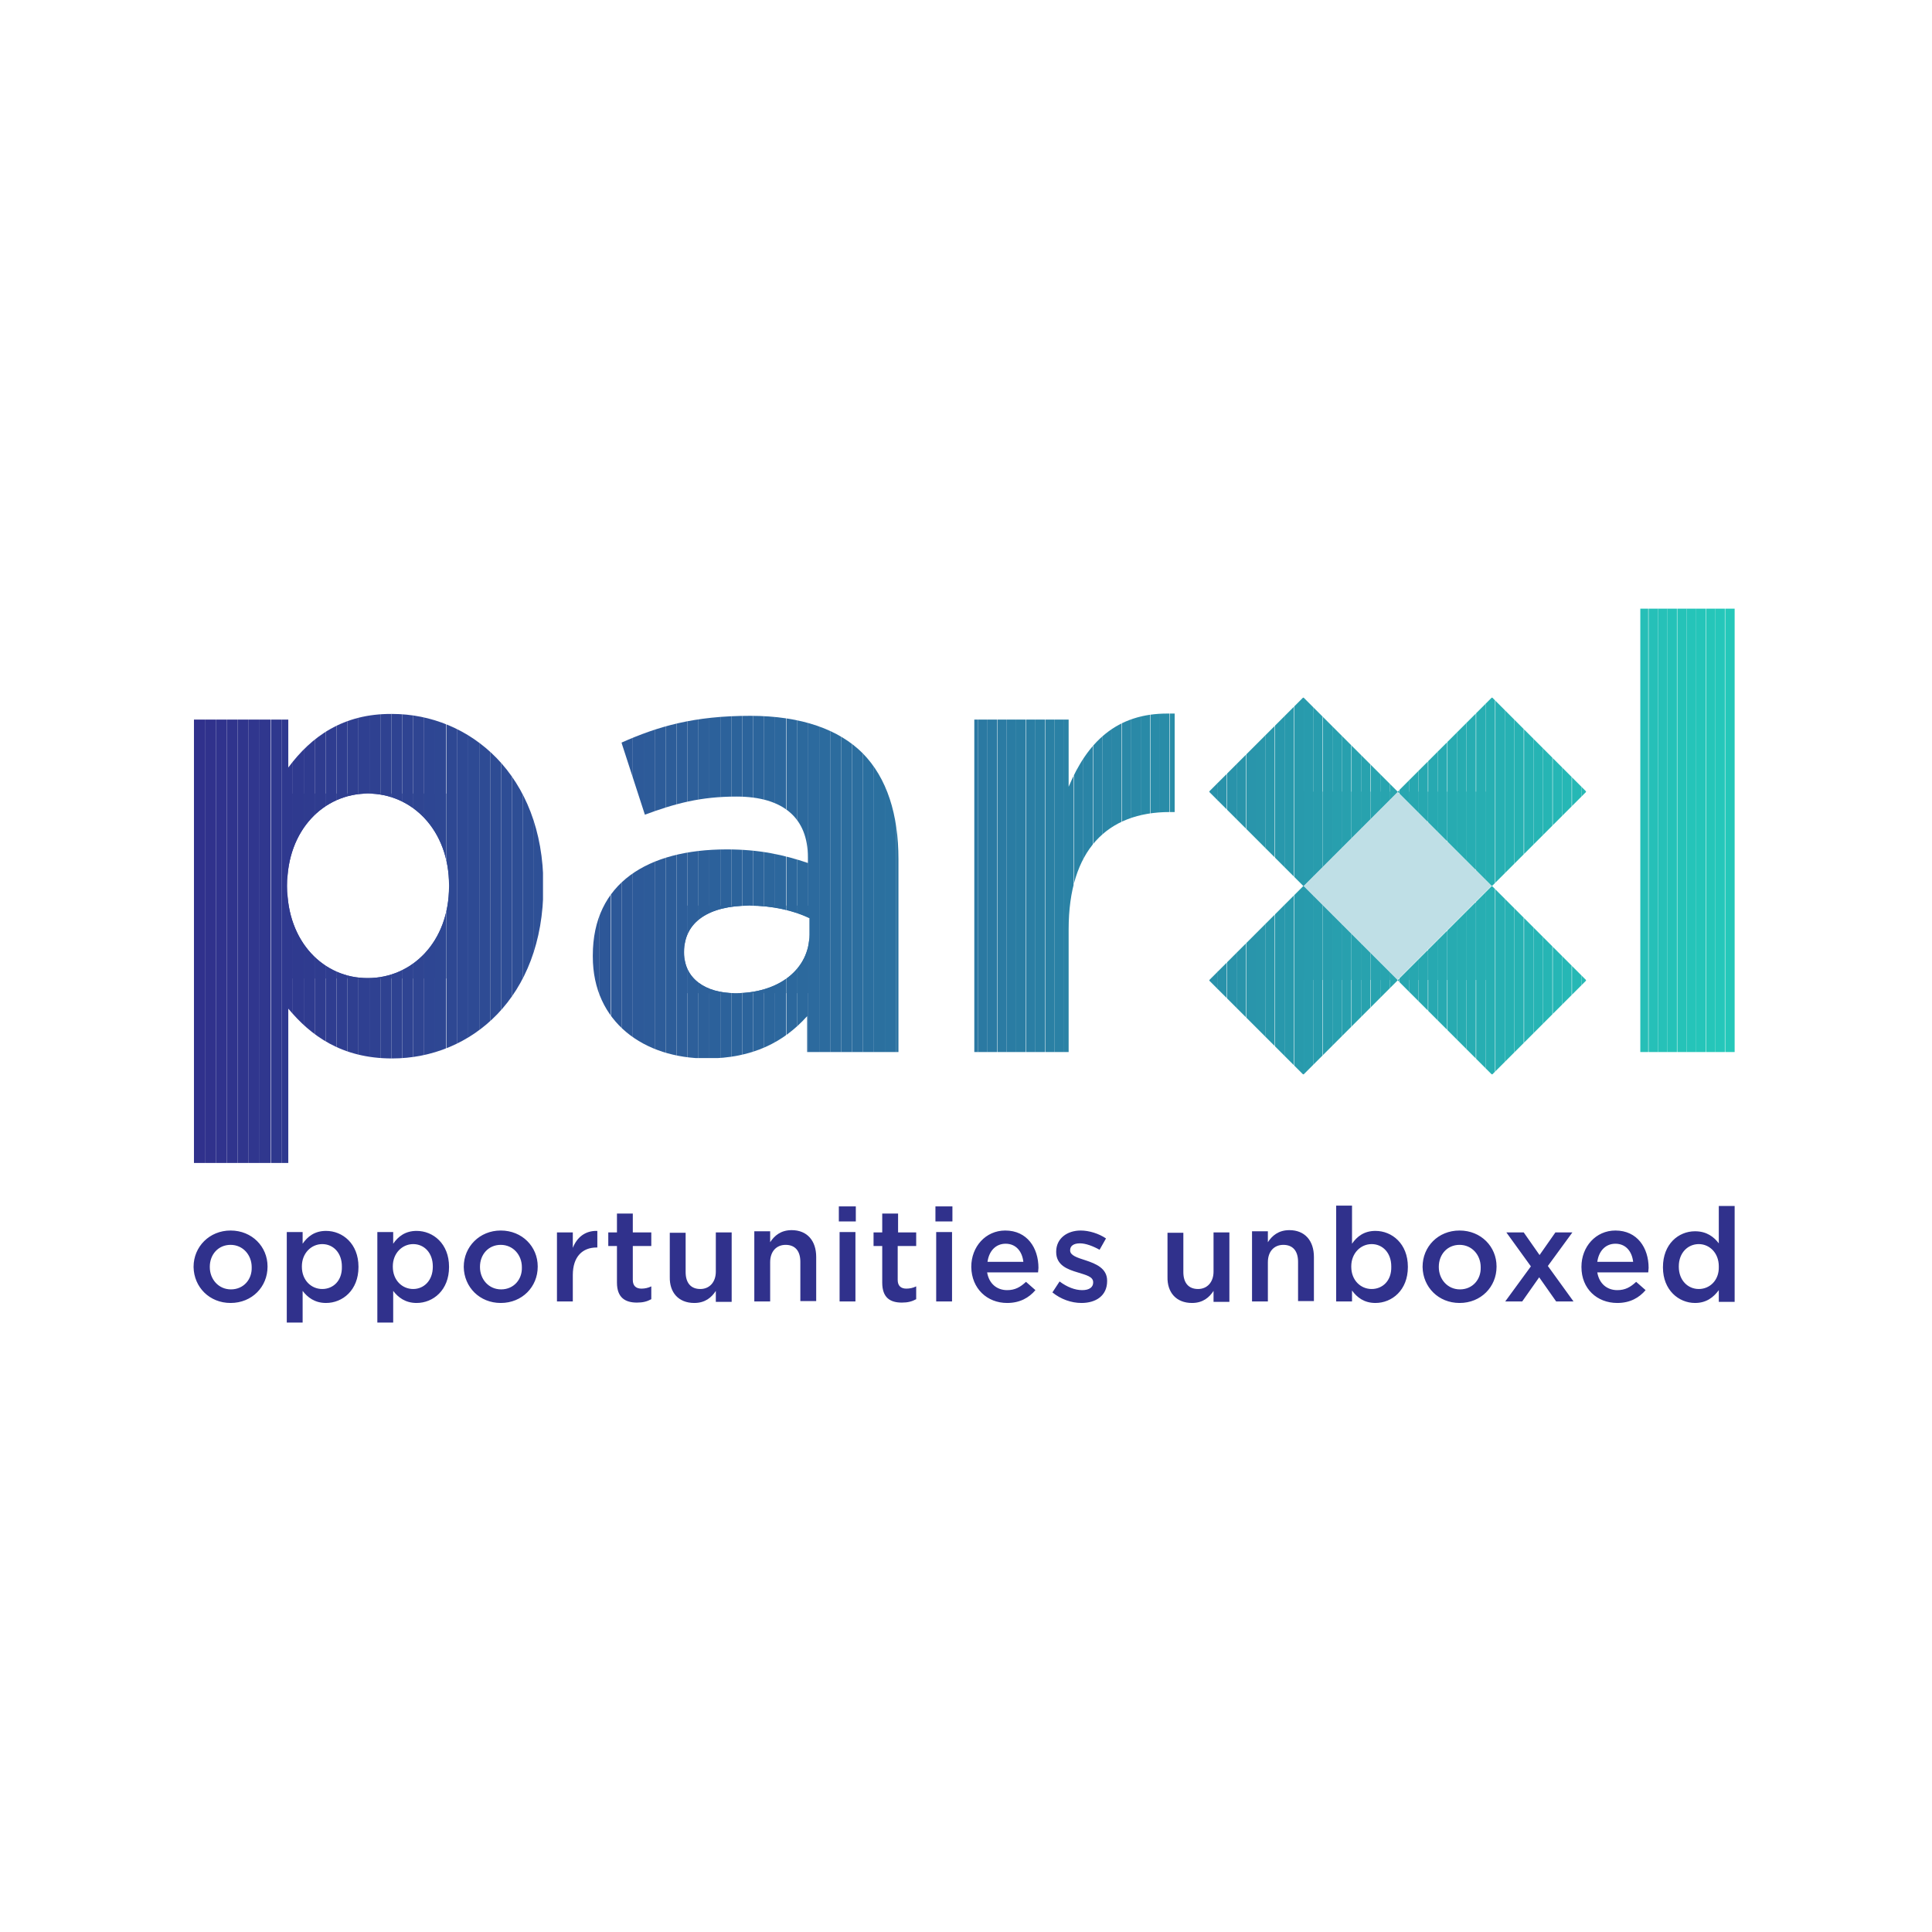 <?xml version="1.0" encoding="utf-8"?>
<!-- Generator: Adobe Illustrator 21.1.0, SVG Export Plug-In . SVG Version: 6.00 Build 0)  -->
<svg version="1.1" id="Layer_1" xmlns="http://www.w3.org/2000/svg" xmlns:xlink="http://www.w3.org/1999/xlink" x="0px" y="0px"
	 viewBox="0 0 512 512" style="enable-background:new 0 0 512 512;" xml:space="preserve">
<style type="text/css">
	.st0{fill:#FFFFFF;}
	.st1{clip-path:url(#SVGID_2_);fill:#2C6A9E;}
	.st2{clip-path:url(#SVGID_2_);fill:#2C699D;}
	.st3{clip-path:url(#SVGID_2_);fill:#2C689D;}
	.st4{clip-path:url(#SVGID_2_);fill:#2C679D;}
	.st5{clip-path:url(#SVGID_2_);fill:#2C669C;}
	.st6{clip-path:url(#SVGID_2_);fill:#2C659C;}
	.st7{clip-path:url(#SVGID_2_);fill:#2C649C;}
	.st8{clip-path:url(#SVGID_2_);fill:#2C639B;}
	.st9{clip-path:url(#SVGID_2_);fill:#2C629B;}
	.st10{clip-path:url(#SVGID_2_);fill:#2C619B;}
	.st11{clip-path:url(#SVGID_2_);fill:#2D609A;}
	.st12{clip-path:url(#SVGID_2_);fill:#2D5F9A;}
	.st13{clip-path:url(#SVGID_2_);fill:#2D5E9A;}
	.st14{clip-path:url(#SVGID_2_);fill:#2B72A0;}
	.st15{clip-path:url(#SVGID_2_);fill:#2B71A0;}
	.st16{clip-path:url(#SVGID_2_);fill:#2B709F;}
	.st17{clip-path:url(#SVGID_2_);fill:#2B6F9F;}
	.st18{clip-path:url(#SVGID_2_);fill:#2C6E9F;}
	.st19{clip-path:url(#SVGID_2_);fill:#2C6D9E;}
	.st20{clip-path:url(#SVGID_2_);fill:#2C6C9E;}
	.st21{clip-path:url(#SVGID_2_);fill:#2C6B9E;}
	.st22{clip-path:url(#SVGID_2_);fill:#2D5D99;}
	.st23{clip-path:url(#SVGID_2_);fill:#2D5C99;}
	.st24{clip-path:url(#SVGID_2_);fill:#2D5B99;}
	.st25{clip-path:url(#SVGID_2_);fill:#2D5A99;}
	.st26{clip-path:url(#SVGID_2_);fill:#2D5998;}
	.st27{clip-path:url(#SVGID_2_);fill:#2D5898;}
	.st28{clip-path:url(#SVGID_2_);fill:#2D5798;}
	.st29{clip-path:url(#SVGID_2_);fill:#2D5697;}
	.st30{clip-path:url(#SVGID_2_);fill:#2E4893;}
	.st31{clip-path:url(#SVGID_2_);fill:#2E4793;}
	.st32{clip-path:url(#SVGID_2_);fill:#2E4693;}
	.st33{clip-path:url(#SVGID_2_);fill:#2F4592;}
	.st34{clip-path:url(#SVGID_2_);fill:#2F4492;}
	.st35{clip-path:url(#SVGID_2_);fill:#2F4392;}
	.st36{clip-path:url(#SVGID_2_);fill:#2F4291;}
	.st37{clip-path:url(#SVGID_2_);fill:#2F4191;}
	.st38{clip-path:url(#SVGID_2_);fill:#2F4091;}
	.st39{clip-path:url(#SVGID_2_);fill:#2F3F90;}
	.st40{clip-path:url(#SVGID_2_);fill:#2F3E90;}
	.st41{clip-path:url(#SVGID_2_);fill:#2F3D90;}
	.st42{clip-path:url(#SVGID_2_);fill:#2F3C8F;}
	.st43{clip-path:url(#SVGID_2_);fill:#2F3B8F;}
	.st44{clip-path:url(#SVGID_2_);fill:#2F3A8F;}
	.st45{clip-path:url(#SVGID_2_);fill:#2F398F;}
	.st46{clip-path:url(#SVGID_2_);fill:#2E5096;}
	.st47{clip-path:url(#SVGID_2_);fill:#2E4F95;}
	.st48{clip-path:url(#SVGID_2_);fill:#2E4E95;}
	.st49{clip-path:url(#SVGID_2_);fill:#2E4D95;}
	.st50{clip-path:url(#SVGID_2_);fill:#2E4C94;}
	.st51{clip-path:url(#SVGID_2_);fill:#2E4B94;}
	.st52{clip-path:url(#SVGID_2_);fill:#2E4A94;}
	.st53{clip-path:url(#SVGID_2_);fill:#2E4994;}
	.st54{clip-path:url(#SVGID_2_);fill:#2F388E;}
	.st55{clip-path:url(#SVGID_2_);fill:#30378E;}
	.st56{clip-path:url(#SVGID_2_);fill:#30368E;}
	.st57{clip-path:url(#SVGID_2_);fill:#30358D;}
	.st58{clip-path:url(#SVGID_2_);fill:#30348D;}
	.st59{clip-path:url(#SVGID_2_);fill:#30338D;}
	.st60{clip-path:url(#SVGID_2_);fill:#30328C;}
	.st61{clip-path:url(#SVGID_2_);fill:#30318C;}
	.st62{clip-path:url(#SVGID_2_);fill:#298DA8;}
	.st63{clip-path:url(#SVGID_2_);fill:#298CA8;}
	.st64{clip-path:url(#SVGID_2_);fill:#298BA8;}
	.st65{clip-path:url(#SVGID_2_);fill:#298AA7;}
	.st66{clip-path:url(#SVGID_2_);fill:#2A89A7;}
	.st67{clip-path:url(#SVGID_2_);fill:#2A88A7;}
	.st68{clip-path:url(#SVGID_2_);fill:#2A87A6;}
	.st69{clip-path:url(#SVGID_2_);fill:#2A86A6;}
	.st70{clip-path:url(#SVGID_2_);fill:#2A85A6;}
	.st71{clip-path:url(#SVGID_2_);fill:#2A84A6;}
	.st72{clip-path:url(#SVGID_2_);fill:#2A83A5;}
	.st73{clip-path:url(#SVGID_2_);fill:#2A82A5;}
	.st74{clip-path:url(#SVGID_2_);fill:#2A81A5;}
	.st75{clip-path:url(#SVGID_2_);fill:#2A80A4;}
	.st76{clip-path:url(#SVGID_2_);fill:#2A7FA4;}
	.st77{clip-path:url(#SVGID_2_);fill:#2A7EA4;}
	.st78{clip-path:url(#SVGID_2_);fill:#2A7DA3;}
	.st79{clip-path:url(#SVGID_2_);fill:#2A7CA3;}
	.st80{clip-path:url(#SVGID_2_);fill:#2B7BA3;}
	.st81{clip-path:url(#SVGID_2_);fill:#2B7AA3;}
	.st82{clip-path:url(#SVGID_2_);fill:#2B79A2;}
	.st83{clip-path:url(#SVGID_2_);fill:#2B78A2;}
	.st84{clip-path:url(#SVGID_2_);fill:#27AFB2;}
	.st85{clip-path:url(#SVGID_2_);fill:#27AEB2;}
	.st86{clip-path:url(#SVGID_2_);fill:#27ADB2;}
	.st87{clip-path:url(#SVGID_2_);fill:#27ACB1;}
	.st88{clip-path:url(#SVGID_2_);fill:#27ABB1;}
	.st89{clip-path:url(#SVGID_2_);fill:#27AAB1;}
	.st90{clip-path:url(#SVGID_2_);fill:#27A9B1;}
	.st91{clip-path:url(#SVGID_2_);fill:#27A8B0;}
	.st92{clip-path:url(#SVGID_2_);fill:#27A7B0;}
	.st93{clip-path:url(#SVGID_2_);fill:#27A6B0;}
	.st94{clip-path:url(#SVGID_2_);fill:#28A5AF;}
	.st95{clip-path:url(#SVGID_2_);fill:#28A4AF;}
	.st96{clip-path:url(#SVGID_2_);fill:#28A3AF;}
	.st97{clip-path:url(#SVGID_2_);fill:#28A2AE;}
	.st98{clip-path:url(#SVGID_2_);fill:#28A1AE;}
	.st99{clip-path:url(#SVGID_2_);fill:#28A0AE;}
	.st100{clip-path:url(#SVGID_2_);fill:#289FAE;}
	.st101{clip-path:url(#SVGID_2_);fill:#289DAD;}
	.st102{clip-path:url(#SVGID_2_);fill:#289CAD;}
	.st103{clip-path:url(#SVGID_2_);fill:#289BAD;}
	.st104{clip-path:url(#SVGID_2_);fill:#289AAC;}
	.st105{clip-path:url(#SVGID_2_);fill:#26B9B5;}
	.st106{clip-path:url(#SVGID_2_);fill:#26B8B5;}
	.st107{clip-path:url(#SVGID_2_);fill:#26B7B5;}
	.st108{clip-path:url(#SVGID_2_);fill:#26B6B5;}
	.st109{clip-path:url(#SVGID_2_);fill:#26B5B4;}
	.st110{clip-path:url(#SVGID_2_);fill:#26B4B4;}
	.st111{clip-path:url(#SVGID_2_);fill:#27B3B4;}
	.st112{clip-path:url(#SVGID_2_);fill:#27B2B3;}
	.st113{clip-path:url(#SVGID_2_);fill:#27B1B3;}
	.st114{clip-path:url(#SVGID_2_);fill:#27B0B3;}
	.st115{clip-path:url(#SVGID_2_);fill:#2899AC;}
	.st116{clip-path:url(#SVGID_2_);fill:#2898AC;}
	.st117{clip-path:url(#SVGID_2_);fill:#2997AB;}
	.st118{clip-path:url(#SVGID_2_);fill:#2996AB;}
	.st119{clip-path:url(#SVGID_2_);fill:#2995AB;}
	.st120{clip-path:url(#SVGID_2_);fill:#2994AA;}
	.st121{clip-path:url(#SVGID_2_);fill:#2993AA;}
	.st122{clip-path:url(#SVGID_2_);fill:#2992AA;}
	.st123{clip-path:url(#SVGID_2_);fill:#2991AA;}
	.st124{clip-path:url(#SVGID_2_);fill:#25C8BA;}
	.st125{clip-path:url(#SVGID_2_);fill:#25C7BA;}
	.st126{clip-path:url(#SVGID_2_);fill:#25C6B9;}
	.st127{clip-path:url(#SVGID_2_);fill:#25C5B9;}
	.st128{clip-path:url(#SVGID_2_);fill:#25C4B9;}
	.st129{clip-path:url(#SVGID_2_);fill:#25C3B8;}
	.st130{clip-path:url(#SVGID_2_);fill:#25C2B8;}
	.st131{clip-path:url(#SVGID_2_);fill:#26C1B8;}
	.st132{clip-path:url(#SVGID_2_);fill:#26C0B8;}
	.st133{clip-path:url(#SVGID_2_);fill:#26BFB7;}
	.st134{opacity:0.3;}
	.st135{fill:#2993AA;}
	.st136{fill:#30318C;}
</style>
<rect class="st0" width="512" height="512"/>
<g id="logo" transform="translate(100, 25)">
	<g id="Clip-2">
		<g>
			<defs>
				<path id="SVGID_1_" d="M334.7,253.8h25V136.3h-25V253.8z M270.4,184.8l-25-25l-25,25l25,25l-25,25l25,25l25-25l25,25l25-25
					l-25-25l25-25l-25-25L270.4,184.8z M245.4,209.8l25-25l25,25l-25,25L245.4,209.8z M183.2,183.5v-17.8h-25v88.1h25v-32.5
					c0-21,10.2-31.1,26.8-31.1l0,0h1.3v-26.1c-0.6,0-1.1,0-1.7,0l0,0C195.8,164,188.1,171.8,183.2,183.5L183.2,183.5z M-23.6,178.4
					v-12.7h-25v117.5h25v-40.9c5.9,7.1,14.1,13.2,27.5,13.2l0,0c20.9,0,40.1-16.1,40.1-45.5l0,0v-0.3c0-29.4-19.6-45.5-40.1-45.5
					l0,0C-9.1,164.1-17.5,170.2-23.6,178.4L-23.6,178.4z M-23.9,209.9v-0.3c0-14.6,9.7-24.3,21.4-24.3l0,0
					c11.7,0,21.5,9.7,21.5,24.3l0,0v0.3c0,14.8-9.9,24.3-21.5,24.3l0,0C-14.2,234.3-23.9,224.6-23.9,209.9L-23.9,209.9z M64.7,171.8
					l6.2,19.1c8.1-3,14.8-4.8,24.3-4.8l0,0c12.5,0,18.9,5.8,18.9,16.1l0,0v1.5c-6.2-2.1-12.7-3.6-21.5-3.6l0,0
					c-20.9,0-35.5,8.9-35.5,28.1l0,0v0.3c0,17.4,13.6,27,30.2,27l0,0c12.2,0,20.5-4.4,26.6-11.2l0,0v9.5h24.2v-51.1
					c0-11.8-3-21.5-9.5-28.1l0,0c-6.2-6.2-16.1-9.9-29.8-9.9l0,0C83.9,164.7,74.4,167.5,64.7,171.8L64.7,171.8z M81.3,227.5v-0.3
					c0-7.9,6.6-12.2,17.3-12.2l0,0c6.1,0,11.7,1.3,15.9,3.3l0,0v4.4c0,9-7.9,15.5-19.6,15.5l0,0C86.9,238.2,81.3,234.3,81.3,227.5
					L81.3,227.5z"/>
			</defs>
			<clipPath id="SVGID_2_">
				<use xlink:href="#SVGID_1_"  style="overflow:visible;"/>
			</clipPath>
			<rect x="114.2" y="215" class="st1" width="0.3" height="23.2"/>
			<rect x="111.3" y="215" class="st2" width="2.9" height="23.2"/>
			<rect x="108.4" y="215" class="st3" width="2.9" height="23.2"/>
			<rect x="105.4" y="215" class="st4" width="2.9" height="23.2"/>
			<rect x="102.5" y="215" class="st5" width="2.9" height="23.2"/>
			<rect x="99.6" y="215" class="st6" width="2.9" height="23.2"/>
			<rect x="96.7" y="215" class="st7" width="2.9" height="23.2"/>
			<rect x="93.8" y="215" class="st8" width="2.9" height="23.2"/>
			<rect x="90.9" y="215" class="st9" width="2.9" height="23.2"/>
			<rect x="88" y="215" class="st10" width="2.9" height="23.2"/>
			<rect x="85.1" y="215" class="st11" width="2.9" height="23.2"/>
			<rect x="82.2" y="215" class="st12" width="2.9" height="23.2"/>
			<rect x="81.3" y="215" class="st13" width="0.9" height="23.2"/>
			<rect x="137.4" y="164.7" class="st14" width="0.7" height="90.7"/>
			<rect x="134.5" y="164.7" class="st15" width="2.9" height="90.7"/>
			<rect x="131.6" y="164.7" class="st16" width="2.9" height="90.7"/>
			<rect x="128.7" y="164.7" class="st17" width="2.9" height="90.7"/>
			<rect x="125.8" y="164.7" class="st18" width="2.9" height="90.7"/>
			<rect x="122.9" y="164.7" class="st19" width="2.9" height="90.7"/>
			<rect x="120" y="164.7" class="st20" width="2.9" height="90.7"/>
			<rect x="117.1" y="164.7" class="st21" width="2.9" height="90.7"/>
			<rect x="114.2" y="164.7" class="st1" width="2.9" height="90.7"/>
			<rect x="111.3" y="164.7" class="st2" width="2.9" height="90.7"/>
			<rect x="108.4" y="164.7" class="st3" width="2.9" height="90.7"/>
			<rect x="105.4" y="164.7" class="st4" width="2.9" height="90.7"/>
			<rect x="102.5" y="164.7" class="st5" width="2.9" height="90.7"/>
			<rect x="99.6" y="164.7" class="st6" width="2.9" height="90.7"/>
			<rect x="96.7" y="164.7" class="st7" width="2.9" height="90.7"/>
			<rect x="93.8" y="164.7" class="st8" width="2.9" height="90.7"/>
			<rect x="90.9" y="164.7" class="st9" width="2.9" height="90.7"/>
			<rect x="88" y="164.7" class="st10" width="2.9" height="90.7"/>
			<rect x="85.1" y="164.7" class="st11" width="2.9" height="90.7"/>
			<rect x="82.2" y="164.7" class="st12" width="2.9" height="90.7"/>
			<rect x="79.3" y="164.7" class="st13" width="2.9" height="90.7"/>
			<rect x="76.4" y="164.7" class="st22" width="2.9" height="90.7"/>
			<rect x="73.5" y="164.7" class="st23" width="2.9" height="90.7"/>
			<rect x="70.6" y="164.7" class="st24" width="2.9" height="90.7"/>
			<rect x="67.7" y="164.7" class="st25" width="2.9" height="90.7"/>
			<rect x="64.8" y="164.7" class="st26" width="2.9" height="90.7"/>
			<rect x="61.9" y="164.7" class="st27" width="2.9" height="90.7"/>
			<rect x="58.9" y="164.7" class="st28" width="2.9" height="90.7"/>
			<rect x="57.1" y="164.7" class="st29" width="1.8" height="90.7"/>
			<rect x="18.3" y="185.3" class="st30" width="0.7" height="49"/>
			<rect x="15.3" y="185.3" class="st31" width="2.9" height="49"/>
			<rect x="12.4" y="185.3" class="st32" width="2.9" height="49"/>
			<rect x="9.5" y="185.3" class="st33" width="2.9" height="49"/>
			<rect x="6.6" y="185.3" class="st34" width="2.9" height="49"/>
			<rect x="3.7" y="185.3" class="st35" width="2.9" height="49"/>
			<rect x="0.8" y="185.3" class="st36" width="2.9" height="49"/>
			<rect x="-2.1" y="185.3" class="st37" width="2.9" height="49"/>
			<rect x="-5" y="185.3" class="st38" width="2.9" height="49"/>
			<rect x="-7.9" y="185.3" class="st39" width="2.9" height="49"/>
			<rect x="-10.8" y="185.3" class="st40" width="2.9" height="49"/>
			<rect x="-13.7" y="185.3" class="st41" width="2.9" height="49"/>
			<rect x="-16.6" y="185.3" class="st42" width="2.9" height="49"/>
			<rect x="-19.5" y="185.3" class="st43" width="2.9" height="49"/>
			<rect x="-22.4" y="185.3" class="st44" width="2.9" height="49"/>
			<rect x="-23.9" y="185.3" class="st45" width="1.5" height="49"/>
			<rect x="41.5" y="164.1" class="st46" width="2.4" height="119.1"/>
			<rect x="38.6" y="164.1" class="st47" width="2.9" height="119.1"/>
			<rect x="35.7" y="164.1" class="st48" width="2.9" height="119.1"/>
			<rect x="32.8" y="164.1" class="st49" width="2.9" height="119.1"/>
			<rect x="29.9" y="164.1" class="st50" width="2.9" height="119.1"/>
			<rect x="27" y="164.1" class="st51" width="2.9" height="119.1"/>
			<rect x="24.1" y="164.1" class="st52" width="2.9" height="119.1"/>
			<rect x="21.2" y="164.1" class="st53" width="2.9" height="119.1"/>
			<rect x="18.3" y="164.1" class="st30" width="2.9" height="119.1"/>
			<rect x="15.3" y="164.1" class="st31" width="2.9" height="119.1"/>
			<rect x="12.4" y="164.1" class="st32" width="2.9" height="119.1"/>
			<rect x="9.5" y="164.1" class="st33" width="2.9" height="119.1"/>
			<rect x="6.6" y="164.1" class="st34" width="2.9" height="119.1"/>
			<rect x="3.7" y="164.1" class="st35" width="2.9" height="119.1"/>
			<rect x="0.8" y="164.1" class="st36" width="2.9" height="119.1"/>
			<rect x="-2.1" y="164.1" class="st37" width="2.9" height="119.1"/>
			<rect x="-5" y="164.1" class="st38" width="2.9" height="119.1"/>
			<rect x="-7.9" y="164.1" class="st39" width="2.9" height="119.1"/>
			<rect x="-10.8" y="164.1" class="st40" width="2.9" height="119.1"/>
			<rect x="-13.7" y="164.1" class="st41" width="2.9" height="119.1"/>
			<rect x="-16.6" y="164.1" class="st42" width="2.9" height="119.1"/>
			<rect x="-19.5" y="164.1" class="st43" width="2.9" height="119.1"/>
			<rect x="-22.4" y="164.1" class="st44" width="2.9" height="119.1"/>
			<rect x="-25.3" y="164.1" class="st45" width="2.9" height="119.1"/>
			<rect x="-28.2" y="164.1" class="st54" width="2.9" height="119.1"/>
			<rect x="-31.2" y="164.1" class="st55" width="2.9" height="119.1"/>
			<rect x="-34.1" y="164.1" class="st56" width="2.9" height="119.1"/>
			<rect x="-37" y="164.1" class="st57" width="2.9" height="119.1"/>
			<rect x="-39.9" y="164.1" class="st58" width="2.9" height="119.1"/>
			<rect x="-42.8" y="164.1" class="st59" width="2.9" height="119.1"/>
			<rect x="-45.7" y="164.1" class="st60" width="2.9" height="119.1"/>
			<rect x="-48.6" y="164.1" class="st61" width="2.9" height="119.1"/>
			<rect x="-48.6" y="164.1" class="st61" width="0" height="119.1"/>
			<rect x="210" y="164" class="st62" width="1.3" height="89.8"/>
			<rect x="207.4" y="164" class="st63" width="2.5" height="89.8"/>
			<rect x="204.9" y="164" class="st64" width="2.5" height="89.8"/>
			<rect x="202.3" y="164" class="st65" width="2.5" height="89.8"/>
			<rect x="199.8" y="164" class="st66" width="2.5" height="89.8"/>
			<rect x="197.3" y="164" class="st67" width="2.5" height="89.8"/>
			<rect x="194.7" y="164" class="st68" width="2.5" height="89.8"/>
			<rect x="192.2" y="164" class="st69" width="2.5" height="89.8"/>
			<rect x="189.7" y="164" class="st70" width="2.5" height="89.8"/>
			<rect x="187.1" y="164" class="st71" width="2.5" height="89.8"/>
			<rect x="184.6" y="164" class="st72" width="2.5" height="89.8"/>
			<rect x="182" y="164" class="st73" width="2.5" height="89.8"/>
			<rect x="179.5" y="164" class="st74" width="2.5" height="89.8"/>
			<rect x="177" y="164" class="st75" width="2.5" height="89.8"/>
			<rect x="174.4" y="164" class="st76" width="2.5" height="89.8"/>
			<rect x="171.9" y="164" class="st77" width="2.5" height="89.8"/>
			<rect x="169.3" y="164" class="st78" width="2.5" height="89.8"/>
			<rect x="166.8" y="164" class="st79" width="2.5" height="89.8"/>
			<rect x="164.3" y="164" class="st80" width="2.5" height="89.8"/>
			<rect x="161.7" y="164" class="st81" width="2.5" height="89.8"/>
			<rect x="159.2" y="164" class="st82" width="2.5" height="89.8"/>
			<rect x="158.2" y="164" class="st83" width="1" height="89.8"/>
			<rect x="293.7" y="184.8" class="st84" width="1.6" height="49.9"/>
			<rect x="291.2" y="184.8" class="st85" width="2.5" height="49.9"/>
			<rect x="288.6" y="184.8" class="st86" width="2.5" height="49.9"/>
			<rect x="286.1" y="184.8" class="st87" width="2.5" height="49.9"/>
			<rect x="283.6" y="184.8" class="st88" width="2.5" height="49.9"/>
			<rect x="281" y="184.8" class="st89" width="2.5" height="49.9"/>
			<rect x="278.5" y="184.8" class="st90" width="2.5" height="49.9"/>
			<rect x="275.9" y="184.8" class="st91" width="2.5" height="49.9"/>
			<rect x="273.4" y="184.8" class="st92" width="2.5" height="49.9"/>
			<rect x="270.9" y="184.8" class="st93" width="2.5" height="49.9"/>
			<rect x="268.3" y="184.8" class="st94" width="2.5" height="49.9"/>
			<rect x="265.8" y="184.8" class="st95" width="2.5" height="49.9"/>
			<rect x="263.3" y="184.8" class="st96" width="2.5" height="49.9"/>
			<rect x="260.7" y="184.8" class="st97" width="2.5" height="49.9"/>
			<rect x="258.2" y="184.8" class="st98" width="2.5" height="49.9"/>
			<rect x="255.6" y="184.8" class="st99" width="2.5" height="49.9"/>
			<rect x="253.1" y="184.8" class="st100" width="2.5" height="49.9"/>
			<rect x="250.6" y="184.8" class="st101" width="2.5" height="49.9"/>
			<rect x="248" y="184.8" class="st102" width="2.5" height="49.9"/>
			<rect x="245.5" y="184.8" class="st103" width="2.5" height="49.9"/>
			<rect x="245.4" y="184.8" class="st104" width="0.1" height="49.9"/>
			<rect x="319.1" y="159.9" class="st105" width="1.2" height="99.8"/>
			<rect x="316.6" y="159.9" class="st106" width="2.5" height="99.8"/>
			<rect x="314" y="159.9" class="st107" width="2.5" height="99.8"/>
			<rect x="311.5" y="159.9" class="st108" width="2.5" height="99.8"/>
			<rect x="308.9" y="159.9" class="st109" width="2.5" height="99.8"/>
			<rect x="306.4" y="159.9" class="st110" width="2.5" height="99.8"/>
			<rect x="303.9" y="159.9" class="st111" width="2.5" height="99.8"/>
			<rect x="301.3" y="159.9" class="st112" width="2.5" height="99.8"/>
			<rect x="298.8" y="159.9" class="st113" width="2.5" height="99.8"/>
			<rect x="296.3" y="159.9" class="st114" width="2.5" height="99.8"/>
			<rect x="293.7" y="159.9" class="st84" width="2.5" height="99.8"/>
			<rect x="291.2" y="159.9" class="st85" width="2.5" height="99.8"/>
			<rect x="288.6" y="159.9" class="st86" width="2.5" height="99.8"/>
			<rect x="286.1" y="159.9" class="st87" width="2.5" height="99.8"/>
			<rect x="283.6" y="159.9" class="st88" width="2.5" height="99.8"/>
			<rect x="281" y="159.9" class="st89" width="2.5" height="99.8"/>
			<rect x="278.5" y="159.9" class="st90" width="2.5" height="99.8"/>
			<rect x="275.9" y="159.9" class="st91" width="2.5" height="99.8"/>
			<rect x="273.4" y="159.9" class="st92" width="2.5" height="99.8"/>
			<rect x="270.9" y="159.9" class="st93" width="2.5" height="99.8"/>
			<rect x="268.3" y="159.9" class="st94" width="2.5" height="99.8"/>
			<rect x="265.8" y="159.9" class="st95" width="2.5" height="99.8"/>
			<rect x="263.3" y="159.9" class="st96" width="2.5" height="99.8"/>
			<rect x="260.7" y="159.9" class="st97" width="2.5" height="99.8"/>
			<rect x="258.2" y="159.9" class="st98" width="2.5" height="99.8"/>
			<rect x="255.6" y="159.9" class="st99" width="2.5" height="99.8"/>
			<rect x="253.1" y="159.9" class="st100" width="2.5" height="99.8"/>
			<rect x="250.6" y="159.9" class="st101" width="2.5" height="99.8"/>
			<rect x="248" y="159.9" class="st102" width="2.5" height="99.8"/>
			<rect x="245.5" y="159.9" class="st103" width="2.5" height="99.8"/>
			<rect x="243" y="159.9" class="st104" width="2.5" height="99.8"/>
			<rect x="240.4" y="159.9" class="st115" width="2.5" height="99.8"/>
			<rect x="237.9" y="159.9" class="st116" width="2.5" height="99.8"/>
			<rect x="235.3" y="159.9" class="st117" width="2.5" height="99.8"/>
			<rect x="232.8" y="159.9" class="st118" width="2.5" height="99.8"/>
			<rect x="230.3" y="159.9" class="st119" width="2.5" height="99.8"/>
			<rect x="227.7" y="159.9" class="st120" width="2.5" height="99.8"/>
			<rect x="225.2" y="159.9" class="st121" width="2.5" height="99.8"/>
			<rect x="222.6" y="159.9" class="st122" width="2.5" height="99.8"/>
			<rect x="220.5" y="159.9" class="st123" width="2.2" height="99.8"/>
			<rect x="357.2" y="136.3" class="st124" width="2.5" height="117.5"/>
			<rect x="354.6" y="136.3" class="st125" width="2.5" height="117.5"/>
			<rect x="352.1" y="136.3" class="st126" width="2.5" height="117.5"/>
			<rect x="349.5" y="136.3" class="st127" width="2.5" height="117.5"/>
			<rect x="347" y="136.3" class="st128" width="2.5" height="117.5"/>
			<rect x="344.5" y="136.3" class="st129" width="2.5" height="117.5"/>
			<rect x="341.9" y="136.3" class="st130" width="2.5" height="117.5"/>
			<rect x="339.4" y="136.3" class="st131" width="2.5" height="117.5"/>
			<rect x="336.9" y="136.3" class="st132" width="2.5" height="117.5"/>
			<rect x="334.7" y="136.3" class="st133" width="2.1" height="117.5"/>
		</g>
	</g>
	<g id="Clip-5">
		<g id="path-2_1_" class="st134">
			
				<rect x="252.7" y="192.1" transform="matrix(0.707 -0.707 0.707 0.707 -69.137 252.612)" class="st135" width="35.3" height="35.3"/>
		</g>
	</g>
	<g id="Fill-7">
		<path class="st136" d="M-38.9,320.3c5.7,0,9.8-4.3,9.8-9.6v-0.1c0-5.2-4.1-9.5-9.8-9.5c-5.6,0-9.8,4.3-9.8,9.6v0.1
			C-48.6,316.1-44.5,320.3-38.9,320.3L-38.9,320.3z M-38.8,316.7c-3.3,0-5.6-2.7-5.6-5.9v-0.1c0-3.2,2.2-5.8,5.5-5.8
			c3.3,0,5.6,2.7,5.6,5.9v0.1C-33.2,314-35.4,316.7-38.8,316.7L-38.8,316.7z M-24,325.5h4.2v-8.4c1.3,1.7,3.2,3.2,6.2,3.2
			c4.4,0,8.6-3.4,8.6-9.5v-0.1c0-6.1-4.2-9.5-8.6-9.5c-3,0-4.9,1.5-6.2,3.4v-3.1H-24V325.5z M-14.6,316.6c-2.9,0-5.4-2.3-5.4-5.9
			v-0.1c0-3.5,2.5-5.9,5.4-5.9c2.9,0,5.2,2.3,5.2,5.9v0.1C-9.3,314.4-11.7,316.6-14.6,316.6L-14.6,316.6z M0,325.5h4.2v-8.4
			c1.3,1.7,3.2,3.2,6.2,3.2c4.4,0,8.6-3.4,8.6-9.5v-0.1c0-6.1-4.2-9.5-8.6-9.5c-3,0-4.9,1.5-6.2,3.4v-3.1H0V325.5z M9.5,316.6
			c-2.9,0-5.4-2.3-5.4-5.9v-0.1c0-3.5,2.5-5.9,5.4-5.9c2.9,0,5.2,2.3,5.2,5.9v0.1C14.7,314.4,12.3,316.6,9.5,316.6L9.5,316.6z
			 M32.7,320.3c5.7,0,9.8-4.3,9.8-9.6v-0.1c0-5.2-4.1-9.5-9.8-9.5c-5.6,0-9.8,4.3-9.8,9.6v0.1C23,316.1,27.1,320.3,32.7,320.3
			L32.7,320.3z M32.8,316.7c-3.3,0-5.6-2.7-5.6-5.9v-0.1c0-3.2,2.2-5.8,5.5-5.8c3.3,0,5.6,2.7,5.6,5.9v0.1
			C38.4,314,36.2,316.7,32.8,316.7L32.8,316.7z M47.6,319.9h4.2v-7c0-4.9,2.6-7.3,6.3-7.3h0.2v-4.4c-3.2-0.1-5.4,1.7-6.5,4.5v-4.1
			h-4.2V319.9z M68.8,320.2c1.6,0,2.7-0.3,3.8-0.9v-3.4c-0.8,0.4-1.7,0.6-2.6,0.6c-1.4,0-2.3-0.7-2.3-2.3v-9h4.9v-3.6h-4.9v-5h-4.2
			v5h-2.3v3.6h2.3v9.7C63.5,318.9,65.7,320.2,68.8,320.2L68.8,320.2z M84,320.3c2.9,0,4.6-1.5,5.7-3.2v2.9h4.2v-18.4h-4.2v10.4
			c0,2.8-1.7,4.6-4.1,4.6c-2.5,0-3.9-1.6-3.9-4.5v-10.4h-4.2v11.7C77.4,317.5,79.8,320.3,84,320.3L84,320.3z M99.9,319.9h4.2v-10.4
			c0-2.9,1.7-4.6,4.1-4.6c2.5,0,3.9,1.6,3.9,4.5v10.4h4.2v-11.7c0-4.3-2.4-7.1-6.5-7.1c-2.9,0-4.6,1.5-5.7,3.2v-2.9h-4.2V319.9z
			 M122.3,298.7h4.5v-4h-4.5V298.7z M122.5,319.9h4.2v-18.4h-4.2V319.9z M139,320.2c1.6,0,2.7-0.3,3.8-0.9v-3.4
			c-0.8,0.4-1.7,0.6-2.6,0.6c-1.4,0-2.3-0.7-2.3-2.3v-9h4.9v-3.6H138v-5h-4.2v5h-2.3v3.6h2.3v9.7C133.8,318.9,135.9,320.2,139,320.2
			L139,320.2z M147.9,298.7h4.5v-4h-4.5V298.7z M148.1,319.9h4.2v-18.4h-4.2V319.9z M166.9,320.3c3.4,0,5.8-1.4,7.5-3.4l-2.5-2.2
			c-1.5,1.4-2.9,2.2-5,2.2c-2.7,0-4.8-1.7-5.3-4.7h13.5c0-0.4,0.1-0.8,0.1-1.2c0-5.3-3-9.9-8.8-9.9c-5.2,0-9,4.3-9,9.6v0.1
			C157.5,316.5,161.6,320.3,166.9,320.3L166.9,320.3z M161.7,309.4c0.4-2.9,2.2-4.8,4.8-4.8c2.8,0,4.4,2.1,4.7,4.8H161.7z
			 M186.6,320.3c3.8,0,6.8-1.9,6.8-5.8v-0.1c0-3.3-3-4.5-5.7-5.4c-2.2-0.7-4.1-1.3-4.1-2.6v-0.1c0-1.1,0.9-1.8,2.6-1.8
			c1.5,0,3.4,0.7,5.2,1.7l1.7-3c-1.9-1.3-4.5-2.1-6.7-2.1c-3.6,0-6.5,2.1-6.5,5.6v0.1c0,3.5,3,4.6,5.7,5.4c2.2,0.7,4.1,1.1,4.1,2.6
			v0.1c0,1.2-1,2-2.9,2c-1.9,0-4-0.8-6-2.3l-1.9,2.9C181.1,319.3,183.9,320.3,186.6,320.3L186.6,320.3z M215.9,320.3
			c2.9,0,4.6-1.5,5.7-3.2v2.9h4.2v-18.4h-4.2v10.4c0,2.8-1.7,4.6-4.1,4.6c-2.5,0-3.9-1.6-3.9-4.5v-10.4h-4.2v11.7
			C209.3,317.5,211.7,320.3,215.9,320.3L215.9,320.3z M231.8,319.9h4.2v-10.4c0-2.9,1.7-4.6,4.1-4.6c2.5,0,3.9,1.6,3.9,4.5v10.4h4.2
			v-11.7c0-4.3-2.4-7.1-6.5-7.1c-2.9,0-4.6,1.5-5.7,3.2v-2.9h-4.2V319.9z M264.5,320.3c4.4,0,8.6-3.4,8.6-9.5v-0.1
			c0-6.1-4.2-9.5-8.6-9.5c-3,0-4.9,1.5-6.2,3.4v-10.1h-4.2v25.4h4.2v-2.9C259.6,318.8,261.5,320.3,264.5,320.3L264.5,320.3z
			 M263.5,316.6c-2.9,0-5.4-2.3-5.4-5.9v-0.1c0-3.5,2.5-5.9,5.4-5.9s5.2,2.3,5.2,5.9v0.1C268.8,314.4,266.4,316.6,263.5,316.6
			L263.5,316.6z M286.8,320.3c5.7,0,9.8-4.3,9.8-9.6v-0.1c0-5.2-4.1-9.5-9.8-9.5s-9.8,4.3-9.8,9.6v0.1
			C277.1,316.1,281.2,320.3,286.8,320.3L286.8,320.3z M286.9,316.7c-3.3,0-5.6-2.7-5.6-5.9v-0.1c0-3.2,2.2-5.8,5.5-5.8
			c3.3,0,5.6,2.7,5.6,5.9v0.1C292.5,314,290.3,316.7,286.9,316.7L286.9,316.7z M298.9,319.9h4.5l4.5-6.4l4.5,6.4h4.6l-6.8-9.4
			l6.5-8.9h-4.5l-4.2,6l-4.2-6h-4.6l6.5,9L298.9,319.9z M328.6,320.3c3.4,0,5.8-1.4,7.5-3.4l-2.5-2.2c-1.5,1.4-2.9,2.2-5,2.2
			c-2.7,0-4.8-1.7-5.3-4.7h13.5c0-0.4,0.1-0.8,0.1-1.2c0-5.3-3-9.9-8.8-9.9c-5.2,0-9,4.3-9,9.6v0.1
			C319.1,316.5,323.2,320.3,328.6,320.3L328.6,320.3z M323.3,309.4c0.4-2.9,2.2-4.8,4.8-4.8c2.8,0,4.4,2.1,4.7,4.8H323.3z
			 M349.2,320.3c3,0,4.9-1.5,6.3-3.4v3.1h4.2v-25.4h-4.2v9.9c-1.3-1.7-3.2-3.2-6.3-3.2c-4.4,0-8.5,3.4-8.5,9.5v0.1
			C340.7,316.9,344.9,320.3,349.2,320.3L349.2,320.3z M350.2,316.6c-2.9,0-5.3-2.3-5.3-5.9v-0.1c0-3.6,2.4-5.9,5.3-5.9
			c2.8,0,5.3,2.3,5.3,5.9v0.1C355.6,314.3,353.1,316.6,350.2,316.6L350.2,316.6z"/>
	</g>
</g>
</svg>
